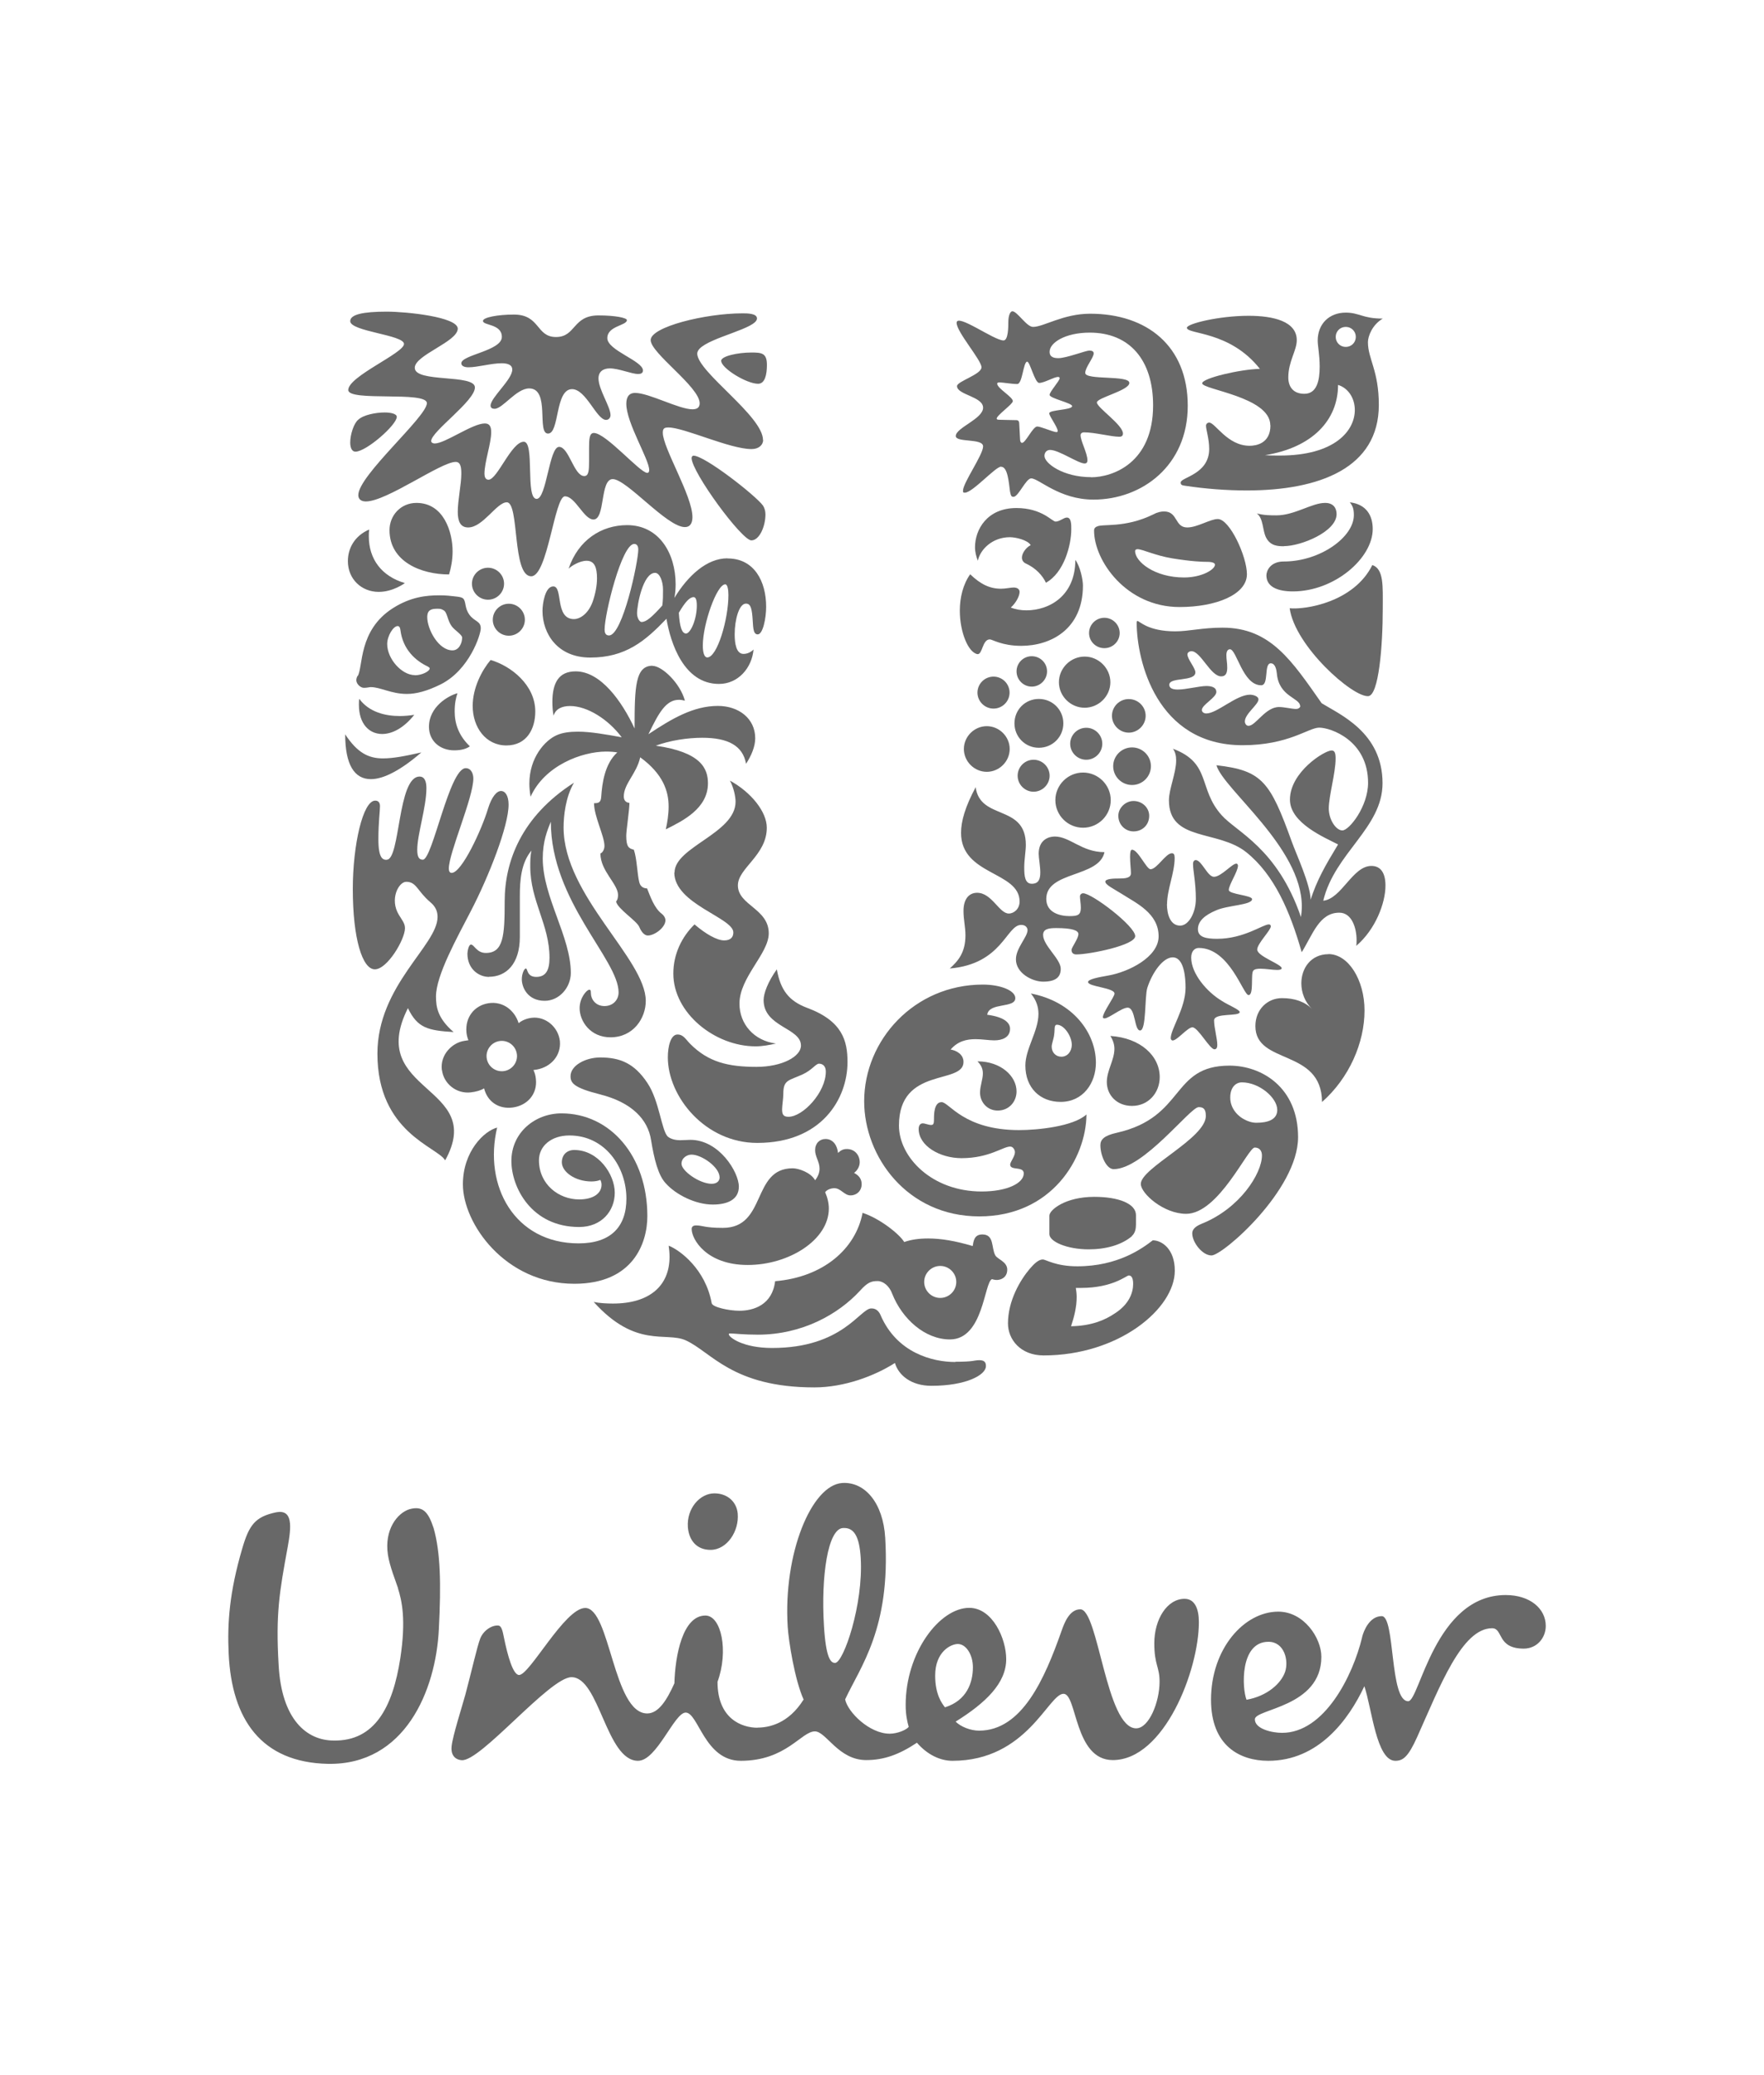 <svg xmlns="http://www.w3.org/2000/svg" width="85" height="100" viewBox="0 0 85 100" fill="none"><rect width="85" height="100" fill="white"></rect><path d="M19.182 76.541C19.075 76.212 18.774 75.471 18.692 74.924C18.509 73.712 19.146 72.912 19.73 72.729C20.386 72.547 20.64 72.876 20.893 73.635C21.224 74.794 21.259 76.318 21.147 78.5C21.005 81.477 19.506 85.071 15.794 85C12.589 84.929 11.167 82.859 11.019 79.7C10.948 78.212 11.055 76.724 11.674 74.618C12.005 73.488 12.294 73.088 13.315 72.876C14.118 72.729 14.041 73.565 13.864 74.547C13.463 76.724 13.28 77.776 13.427 80.247C13.569 82.859 14.773 83.876 16.083 83.876C18.049 83.912 18.922 82.282 19.288 79.918C19.577 78.029 19.359 77.124 19.176 76.541H19.182ZM61.122 79.118C61.889 79.118 62.107 80.023 61.924 80.565C61.741 81.106 61.086 81.729 60.065 81.912C59.847 81.365 59.735 79.118 61.122 79.118ZM46.88 80.347C46.88 79.735 46.55 79.224 46.154 79.224C45.824 79.224 45.062 79.588 45.062 80.747C45.062 81.659 45.387 82.088 45.534 82.276C46.591 81.947 46.88 81.076 46.88 80.347ZM35.548 72.941C35.495 72.359 35.041 71.965 34.421 71.965C33.73 71.965 33.081 72.688 33.146 73.594C33.193 74.194 33.541 74.688 34.238 74.688C35.035 74.688 35.619 73.782 35.548 72.947V72.941ZM41.474 75.071C41.409 74.053 41.161 73.6 40.618 73.635C39.892 73.677 39.556 75.953 39.703 78.347C39.797 79.906 40.028 80.147 40.246 80.135C40.647 80.112 41.609 77.323 41.474 75.076V75.071ZM65.637 78.894C65.188 80.759 63.819 83.506 61.777 83.506C61.305 83.506 60.467 83.323 60.467 82.853C60.467 82.341 63.671 82.276 63.671 79.841C63.671 78.935 62.833 77.665 61.594 77.665C59.953 77.665 58.354 79.447 58.354 81.912C58.354 84.124 59.735 84.853 61.116 84.853C63.524 84.853 64.976 82.894 65.743 81.259C66.109 82.347 66.321 84.853 67.236 84.853C67.602 84.853 67.856 84.671 68.293 83.694C69.385 81.259 70.441 78.465 71.899 78.465C72.442 78.465 72.117 79.447 73.427 79.447C74.047 79.447 74.484 78.941 74.484 78.353C74.484 77.518 73.722 76.865 72.554 76.865C69.131 76.865 68.405 81.982 67.856 81.982C66.947 81.982 67.236 77.882 66.581 77.882C65.997 77.882 65.713 78.576 65.631 78.9L65.637 78.894ZM36.498 83.253C37.041 83.253 37.986 83.076 38.723 81.9C38.298 80.965 37.997 79.076 37.956 78.388C37.738 74.871 39.101 71.559 40.588 71.465C41.68 71.4 42.554 72.429 42.654 74.1C42.92 78.482 41.456 80.318 40.724 81.894C40.848 82.506 41.893 83.547 42.873 83.547C43.238 83.547 43.675 83.365 43.787 83.218C43.717 82.965 43.64 82.641 43.64 82.165C43.64 79.624 45.281 77.482 46.703 77.482C47.83 77.482 48.485 78.971 48.485 79.953C48.485 81.112 47.5 82.059 46.048 82.965C46.302 83.218 46.774 83.4 47.175 83.4C49.253 83.4 50.339 80.894 51.147 78.606C51.295 78.171 51.548 77.553 52.056 77.553C52.93 77.553 53.295 83.288 54.747 83.288C55.367 83.288 55.875 82.018 55.875 81.041C55.875 80.312 55.621 80.241 55.621 79.188C55.621 78.029 56.241 77.047 57.079 77.047C57.586 77.047 57.769 77.553 57.769 78.171C57.769 80.494 56.093 84.818 53.62 84.818C51.761 84.818 51.903 81.624 51.248 81.624C50.516 81.624 49.495 84.853 45.894 84.853C45.31 84.853 44.69 84.565 44.183 83.982C43.309 84.565 42.577 84.818 41.739 84.818C40.394 84.818 39.809 83.435 39.266 83.435C38.611 83.435 37.885 84.853 35.696 84.853C33.949 84.853 33.654 82.529 33.04 82.529C32.491 82.529 31.653 84.853 30.744 84.853C29.209 84.853 28.885 80.823 27.539 80.823C26.483 80.823 23.148 84.918 22.239 84.823C21.873 84.788 21.72 84.512 21.761 84.153C21.814 83.653 22.245 82.306 22.422 81.671C22.717 80.565 22.988 79.359 23.136 78.971C23.284 78.582 23.691 78.306 24.015 78.335C24.181 78.353 24.228 78.653 24.281 78.906C24.464 79.806 24.724 80.718 25.013 80.718C25.526 80.718 27.214 77.488 28.2 77.488C29.404 77.488 29.546 82.571 31.186 82.571C31.735 82.571 32.137 81.918 32.497 81.118C32.532 79.771 32.898 77.853 33.99 77.853C34.757 77.853 35.117 79.559 34.574 81.047C34.574 82.823 35.737 83.259 36.504 83.259" fill="#686868"></path><path d="M61.873 26.323C61.601 26.323 61.218 26.323 61.005 25.9C60.828 25.553 60.887 24.994 60.562 24.741C60.893 24.835 61.241 24.835 61.507 24.835C62.38 24.835 63.212 24.235 63.85 24.235C64.269 24.235 64.405 24.506 64.405 24.776C64.405 25.623 62.687 26.318 61.873 26.318V26.323ZM62.298 28.5C64.304 28.5 66.146 26.9 66.146 25.494C66.146 24.835 65.833 24.3 65.042 24.206C65.178 24.377 65.237 24.512 65.237 24.823C65.237 25.882 63.614 27.059 61.855 27.059C61.218 27.059 61.023 27.5 61.023 27.729C61.023 28.271 61.548 28.5 62.298 28.5ZM62.144 29.312C62.398 31.141 65.178 33.606 65.933 33.547C66.435 33.506 66.63 31.159 66.63 29.312C66.63 28.253 66.689 27.424 66.128 27.229C65.237 29.023 62.9 29.388 62.144 29.312Z" fill="#686868"></path><path d="M18.635 41.429C19.29 41.429 19.154 37.423 20.217 37.423C20.47 37.423 20.547 37.676 20.547 37.982C20.547 38.888 20.105 40.218 20.105 40.947C20.105 41.312 20.199 41.429 20.376 41.429C20.842 41.429 21.651 37.018 22.442 37.018C22.695 37.018 22.808 37.271 22.808 37.518C22.808 38.441 21.627 41.1 21.627 41.853C21.627 41.971 21.663 42.065 21.763 42.065C22.247 42.065 23.215 39.982 23.522 38.947C23.693 38.406 23.929 38.118 24.142 38.118C24.336 38.118 24.507 38.329 24.507 38.776C24.507 39.818 23.54 42.265 22.69 43.9C22.034 45.171 21.008 47 21.008 48.023C21.008 48.547 21.102 49.082 21.857 49.735C20.618 49.659 20.116 49.541 19.656 48.582C17.59 52.682 23.463 52.282 21.45 55.918C21.084 55.265 18.186 54.588 18.186 50.776C18.186 47.482 21.084 45.559 21.084 44.188C21.084 43.918 20.99 43.688 20.736 43.477C20.099 42.935 20.075 42.494 19.573 42.494C19.207 42.494 18.759 43.341 19.225 44.094C19.378 44.347 19.514 44.5 19.514 44.729C19.514 45.271 18.664 46.712 18.062 46.712C17.46 46.712 17 45.229 17 42.841C17 40.724 17.484 38.582 18.08 38.582C18.251 38.582 18.31 38.7 18.31 38.853C18.31 39.106 18.233 39.606 18.233 40.453C18.233 41.359 18.446 41.435 18.623 41.435" fill="#686868"></path><path d="M23.562 47.071C24.377 47.071 25.049 46.471 25.049 45.147V43.182C25.049 42.429 25.108 41.582 25.61 40.988C25.551 41.241 25.551 41.512 25.551 41.759C25.551 43.418 26.478 44.553 26.478 46.153C26.478 46.747 26.307 47.077 25.84 47.077C25.374 47.077 25.433 46.671 25.339 46.671C25.262 46.671 25.144 46.923 25.144 47.188C25.144 47.594 25.433 48.229 26.248 48.229C26.944 48.229 27.505 47.594 27.505 46.882C27.505 45.147 26.153 43.224 26.153 41.371C26.153 40.559 26.366 40.023 26.543 39.6C26.543 43.435 29.807 46.229 29.807 47.824C29.807 48.188 29.535 48.482 29.128 48.482C28.685 48.482 28.473 48.135 28.473 47.865C28.473 47.729 28.455 47.694 28.396 47.694C28.278 47.694 27.93 48.077 27.93 48.582C27.93 49.218 28.449 49.988 29.417 49.988C30.521 49.988 31.117 49.065 31.117 48.235C31.117 46.212 27.157 43.153 27.157 39.877C27.157 39.318 27.251 38.412 27.658 37.718C25.108 39.353 24.318 41.529 24.318 43.441C24.318 45.1 24.259 45.923 23.409 45.923C22.966 45.923 22.848 45.518 22.695 45.518C22.577 45.518 22.523 45.865 22.523 45.959C22.523 46.671 23.043 47.077 23.568 47.077" fill="#686868"></path><path d="M52.843 25.382C53.091 25.218 54.177 25.477 55.587 24.782C55.758 24.688 55.935 24.647 56.089 24.647C56.768 24.647 56.59 25.418 57.21 25.418C57.694 25.418 58.314 25.012 58.68 25.012C59.258 25.012 60.084 26.823 60.084 27.671C60.084 28.653 58.597 29.253 56.838 29.253C54.271 29.253 52.719 27.018 52.719 25.571C52.719 25.453 52.778 25.418 52.837 25.377L52.843 25.382ZM57.057 27.829C57.907 27.829 58.544 27.447 58.544 27.212C58.544 27.135 58.426 27.076 58.178 27.076C57.93 27.076 57.423 27.059 56.478 26.906C55.664 26.771 55.044 26.465 54.814 26.465C54.737 26.465 54.696 26.5 54.696 26.559C54.696 27.059 55.623 27.829 57.057 27.829Z" fill="#686868"></path><path d="M23.969 54.335C23.332 54.488 22.305 55.488 22.305 57.071C22.305 58.959 24.335 61.865 27.676 61.865C30.497 61.865 31.193 59.918 31.193 58.606C31.193 55.7 29.399 53.653 27.056 53.653C25.781 53.653 24.642 54.577 24.642 55.947C24.642 57.218 25.61 59.129 27.906 59.129C28.986 59.129 29.623 58.359 29.623 57.477C29.623 56.594 28.832 55.418 27.67 55.418C27.321 55.418 27.073 55.647 27.073 56.012C27.073 56.471 27.711 56.935 28.502 56.935C28.697 56.935 28.85 56.894 28.927 56.859C28.962 56.918 28.986 57.012 28.986 57.088C28.986 57.529 28.561 57.8 27.906 57.8C26.92 57.8 25.97 57.071 25.97 55.912C25.97 55.218 26.572 54.718 27.439 54.718C29.157 54.718 30.184 56.241 30.184 57.759C30.184 59.123 29.428 59.918 27.882 59.918C24.79 59.918 23.284 57.141 23.957 54.329" fill="#686868"></path><path d="M46.032 65.624C46.959 65.624 46.912 65.547 47.201 65.547C47.49 65.547 47.508 65.718 47.508 65.835C47.508 66.259 46.557 66.782 44.881 66.782C43.896 66.782 43.294 66.265 43.123 65.682C42.155 66.3 40.691 66.859 39.239 66.859C35.279 66.859 34.269 65.141 33.036 64.588C32.086 64.165 30.64 64.994 28.609 62.741C28.881 62.8 29.247 62.818 29.536 62.818C31.312 62.818 32.263 61.953 32.263 60.565C32.263 60.388 32.245 60.2 32.221 60.029C32.764 60.241 33.998 61.165 34.293 62.8C34.328 62.994 35.125 63.165 35.627 63.165C36.323 63.165 37.215 62.877 37.35 61.741C39.67 61.547 41.234 60.182 41.564 58.447C42.397 58.718 43.341 59.471 43.571 59.853C43.902 59.735 44.285 59.682 44.728 59.682C45.348 59.682 46.044 59.8 46.87 60.047C46.912 59.794 46.947 59.488 47.337 59.488C47.915 59.488 47.761 60.123 47.956 60.488C48.051 60.682 48.535 60.794 48.535 61.182C48.535 61.571 48.222 61.682 48.033 61.682C47.956 61.682 47.862 61.665 47.803 61.641C47.419 61.776 47.396 64.547 45.773 64.547C44.574 64.547 43.471 63.565 42.987 62.335C42.851 61.971 42.562 61.735 42.29 61.735C41.983 61.735 41.806 61.794 41.44 62.2C40.396 63.335 38.655 64.318 36.512 64.318C35.857 64.318 35.332 64.259 35.196 64.259C35.119 64.259 35.119 64.276 35.119 64.3C35.119 64.435 35.775 64.959 37.209 64.959C40.608 64.959 41.44 63.053 41.983 63.053C42.06 63.053 42.29 63.053 42.426 63.365C43.217 65.212 44.952 65.635 46.032 65.635V65.624ZM44.533 61.776C44.533 62.2 44.881 62.547 45.306 62.547C45.731 62.547 46.079 62.2 46.079 61.776C46.079 61.353 45.731 61.006 45.306 61.006C44.881 61.006 44.533 61.353 44.533 61.776Z" fill="#686868"></path><path d="M59.84 52.159C59.569 52.159 59.28 52.371 59.28 52.894C59.28 53.471 59.722 53.835 59.976 53.953C60.112 54.029 60.324 54.106 60.537 54.106C61.097 54.106 61.546 53.953 61.546 53.488C61.546 52.894 60.672 52.159 59.846 52.159H59.84ZM57.757 53.353C57.35 53.353 55.107 56.341 53.661 56.341C53.313 56.341 53.023 55.688 53.023 55.188C53.023 54.918 53.195 54.724 53.814 54.588C57.137 53.835 56.399 51.353 59.244 51.353C60.808 51.353 62.549 52.412 62.549 54.8C62.549 57.341 58.92 60.5 58.377 60.5C57.934 60.5 57.45 59.865 57.45 59.441C57.45 59.306 57.509 59.135 57.893 58.977C59.746 58.241 60.808 56.547 60.808 55.682C60.808 55.488 60.714 55.3 60.46 55.3C60.13 55.3 58.725 58.494 57.155 58.494C56.069 58.494 54.971 57.512 54.971 57.053C54.971 56.282 58.105 54.859 58.105 53.776C58.105 53.371 57.91 53.353 57.757 53.353Z" fill="#686868"></path><path d="M19.507 28.1C19.507 28.1 18.946 28.523 18.25 28.523C17.418 28.523 16.763 27.906 16.763 27.041C16.763 26.441 17.07 25.829 17.79 25.518C17.772 25.635 17.772 25.729 17.772 25.847C17.772 26.947 18.392 27.771 19.513 28.1H19.507ZM23.644 31.8C23.22 32.3 22.777 33.147 22.777 34.018C22.777 35.059 23.414 35.923 24.4 35.923C25.386 35.923 25.793 35.118 25.793 34.288C25.793 33 24.612 32.088 23.644 31.806V31.8ZM17.229 32.571C17.194 32.629 17.17 32.706 17.17 32.782C17.17 32.953 17.365 33.147 17.536 33.147C17.689 33.147 17.79 33.112 17.866 33.112C18.333 33.112 18.852 33.441 19.607 33.441C20.05 33.441 20.575 33.306 21.23 32.982C22.623 32.288 23.166 30.576 23.166 30.282C23.166 29.918 22.871 29.965 22.623 29.629C22.375 29.294 22.47 28.994 22.317 28.841C22.228 28.753 21.951 28.747 21.602 28.706C21.484 28.694 21.331 28.688 21.177 28.688C20.54 28.688 19.785 28.765 18.935 29.306C17.258 30.371 17.506 32.135 17.235 32.582L17.229 32.571ZM21.768 30.182C21.903 30.365 22.269 30.588 22.269 30.724C22.269 30.994 22.116 31.341 21.803 31.341C21.124 31.341 20.587 30.318 20.587 29.741C20.587 29.377 20.8 29.335 21.089 29.335C21.225 29.335 21.284 29.353 21.378 29.412C21.555 29.506 21.555 29.894 21.768 30.182ZM19.991 32.535C19.354 32.535 18.657 31.747 18.657 31.035C18.657 30.653 18.946 30.171 19.159 30.171C19.236 30.171 19.277 30.229 19.295 30.365C19.413 31.306 20.032 31.847 20.611 32.118C20.67 32.153 20.705 32.176 20.705 32.212C20.705 32.347 20.339 32.541 19.991 32.541V32.535ZM21.638 27.682C21.732 27.377 21.809 26.988 21.809 26.565C21.809 25.641 21.384 24.235 20.068 24.235C19.312 24.235 18.769 24.835 18.769 25.547C18.769 27.071 20.298 27.682 21.632 27.682H21.638ZM16.633 35.388C16.633 36.853 17.076 37.547 17.872 37.547C18.492 37.547 19.324 37.106 20.304 36.259C19.548 36.429 18.97 36.547 18.451 36.547C17.754 36.547 17.217 36.276 16.633 35.388ZM17.311 33.676C17.294 33.771 17.294 33.871 17.294 33.965C17.294 34.871 17.778 35.371 18.415 35.371C18.899 35.371 19.46 35.082 19.962 34.447C19.749 34.482 19.495 34.506 19.265 34.506C18.551 34.506 17.778 34.312 17.311 33.676ZM22.045 33.406C21.602 33.523 20.67 34.059 20.67 35.023C20.67 35.718 21.213 36.159 21.886 36.159C22.234 36.159 22.482 36.082 22.641 35.965C22.098 35.447 21.909 34.865 21.909 34.288C21.909 33.882 21.968 33.635 22.045 33.4V33.406ZM22.741 28.129C22.741 28.553 23.09 28.9 23.515 28.9C23.94 28.9 24.288 28.553 24.288 28.129C24.288 27.706 23.94 27.359 23.515 27.359C23.09 27.359 22.741 27.706 22.741 28.129ZM23.745 29.865C23.745 30.288 24.093 30.635 24.518 30.635C24.943 30.635 25.291 30.288 25.291 29.865C25.291 29.441 24.943 29.094 24.518 29.094C24.093 29.094 23.745 29.441 23.745 29.865Z" fill="#686868"></path><path d="M53.888 39.312C53.888 38.929 54.236 38.6 54.62 38.6C55.045 38.6 55.375 38.929 55.375 39.312C55.375 39.753 55.045 40.065 54.62 40.065C54.236 40.065 53.888 39.759 53.888 39.312ZM47.1 33.377C47.1 33.8 47.449 34.147 47.874 34.147C48.299 34.147 48.647 33.8 48.647 33.377C48.647 32.953 48.299 32.606 47.874 32.606C47.449 32.606 47.1 32.953 47.1 33.377ZM46.445 36.094C46.445 36.694 46.947 37.194 47.549 37.194C48.151 37.194 48.653 36.694 48.653 36.094C48.653 35.494 48.151 34.994 47.549 34.994C46.947 34.994 46.445 35.494 46.445 36.094ZM48.883 34.859C48.883 35.512 49.402 36.035 50.057 36.035C50.712 36.035 51.238 35.518 51.238 34.859C51.238 34.2 50.712 33.682 50.057 33.682C49.402 33.682 48.883 34.2 48.883 34.859ZM48.983 32.353C48.983 32.759 49.314 33.088 49.715 33.088C50.116 33.088 50.453 32.759 50.453 32.353C50.453 31.947 50.122 31.623 49.715 31.623C49.308 31.623 48.983 31.953 48.983 32.353ZM52.477 30.506C52.477 30.912 52.808 31.235 53.215 31.235C53.622 31.235 53.953 30.906 53.953 30.506C53.953 30.106 53.622 29.771 53.215 29.771C52.808 29.771 52.477 30.1 52.477 30.506ZM51.025 32.877C51.025 33.547 51.586 34.106 52.265 34.106C52.944 34.106 53.504 33.547 53.504 32.877C53.504 32.206 52.944 31.641 52.265 31.641C51.586 31.641 51.025 32.2 51.025 32.877ZM49.036 37.382C49.036 37.806 49.385 38.153 49.804 38.153C50.223 38.153 50.577 37.806 50.577 37.382C50.577 36.959 50.228 36.612 49.804 36.612C49.379 36.612 49.036 36.959 49.036 37.382ZM51.568 35.841C51.568 36.265 51.916 36.612 52.342 36.612C52.766 36.612 53.115 36.265 53.115 35.841C53.115 35.418 52.766 35.071 52.342 35.071C51.916 35.071 51.568 35.418 51.568 35.841ZM50.854 38.559C50.854 39.288 51.45 39.888 52.188 39.888C52.926 39.888 53.522 39.288 53.522 38.559C53.522 37.829 52.92 37.229 52.188 37.229C51.456 37.229 50.854 37.829 50.854 38.559ZM53.64 36.923C53.64 37.423 54.047 37.829 54.549 37.829C55.05 37.829 55.458 37.423 55.458 36.923C55.458 36.423 55.05 36.018 54.549 36.018C54.047 36.018 53.64 36.423 53.64 36.923ZM53.581 34.494C53.581 34.935 53.947 35.306 54.389 35.306C54.832 35.306 55.204 34.941 55.204 34.494C55.204 34.047 54.838 33.688 54.389 33.688C53.941 33.688 53.581 34.053 53.581 34.494Z" fill="#686868"></path><path d="M55.547 59.771C55.045 60.159 53.87 61.023 51.911 61.023C50.866 61.023 50.4 60.694 50.246 60.694C50.052 60.694 49.839 60.888 49.627 61.135C49.166 61.676 48.57 62.676 48.57 63.776C48.57 64.547 49.172 65.318 50.288 65.318C53.906 65.318 56.609 63.065 56.609 61.235C56.609 60.194 55.989 59.771 55.547 59.771ZM54.543 59.559C54.697 59.423 54.738 59.212 54.738 59V58.559C54.738 58 53.894 57.676 52.731 57.676C51.321 57.676 50.565 58.312 50.565 58.582V59.471C50.565 59.835 51.415 60.206 52.46 60.206C53.292 60.206 54.047 59.994 54.543 59.571V59.559ZM54.39 61.465C54.484 61.465 54.602 61.523 54.602 61.871C54.602 62.294 54.407 62.853 53.717 63.294C53.233 63.623 52.578 63.894 51.61 63.912C51.763 63.453 51.881 62.971 51.881 62.506C51.881 62.353 51.864 62.235 51.84 62.065H52.094C53.623 62.065 54.278 61.465 54.39 61.465Z" fill="#686868"></path><path d="M47.011 37.923C47.223 39.559 49.431 38.729 49.431 40.718C49.431 41.006 49.354 41.429 49.354 41.8C49.354 42.224 49.389 42.588 49.72 42.588C50.05 42.588 50.127 42.359 50.127 42.047C50.127 41.735 50.05 41.353 50.05 41.141C50.05 40.465 50.535 40.312 50.824 40.312C51.561 40.312 52.122 41.065 53.22 41.065C52.966 42.3 50.416 41.971 50.416 43.318C50.416 43.994 51.095 44.147 51.538 44.147C51.945 44.147 52.081 44.088 52.081 43.741C52.081 43.547 52.039 43.335 52.039 43.2C52.039 43.123 52.099 43.047 52.193 43.047C52.618 43.047 54.701 44.629 54.701 45.112C54.701 45.553 52.5 45.994 51.862 45.994C51.668 45.994 51.632 45.859 51.632 45.782C51.632 45.647 51.963 45.241 51.963 45.012C51.963 44.841 51.674 44.724 50.9 44.724C50.535 44.724 50.263 44.765 50.263 45.053C50.263 45.571 51.113 46.206 51.113 46.688C51.113 47.077 50.883 47.306 50.263 47.306C49.744 47.306 48.953 46.9 48.953 46.229C48.953 45.688 49.513 45.153 49.513 44.824C49.513 44.729 49.443 44.571 49.206 44.571C48.492 44.571 48.298 46.459 45.766 46.671C46.173 46.306 46.521 45.9 46.521 45.071C46.521 44.665 46.427 44.335 46.427 43.894C46.427 43.318 46.698 43.023 47.082 43.023C47.796 43.023 48.144 44.023 48.61 44.023C48.864 44.023 49.13 43.794 49.13 43.447C49.13 41.982 46.309 42.194 46.309 40.135C46.309 39.577 46.503 38.882 47.023 37.918L47.011 37.923ZM56.23 43.565C56.23 44.047 56.383 44.606 56.867 44.606C57.275 44.606 57.623 43.988 57.623 43.318C57.623 42.547 57.487 41.947 57.487 41.641C57.487 41.506 57.546 41.447 57.623 41.447C57.912 41.465 58.184 42.253 58.496 42.253C58.845 42.253 59.364 41.618 59.576 41.618C59.635 41.618 59.653 41.694 59.653 41.712C59.653 42 59.211 42.635 59.211 42.888C59.211 43.1 60.332 43.141 60.332 43.329C60.332 43.618 59.157 43.618 58.597 43.871C58.054 44.1 57.723 44.388 57.723 44.776C57.723 45.165 58.113 45.241 58.65 45.241C59.942 45.241 60.851 44.547 61.141 44.547C61.2 44.547 61.235 44.582 61.235 44.641C61.235 44.835 60.58 45.471 60.58 45.759C60.58 46.088 61.778 46.471 61.76 46.665C61.742 46.724 61.666 46.741 61.53 46.741C61.318 46.741 60.987 46.682 60.739 46.682C60.586 46.682 60.45 46.7 60.391 46.776C60.255 46.929 60.432 47.953 60.161 47.953C59.907 47.953 59.252 45.682 57.764 45.682C57.552 45.682 57.399 45.853 57.399 46.147C57.399 46.918 58.154 47.8 58.868 48.229C59.193 48.441 59.736 48.653 59.736 48.771C59.736 49 58.502 48.788 58.502 49.176C58.502 49.523 58.656 50.047 58.656 50.353C58.656 50.447 58.638 50.565 58.52 50.565C58.29 50.565 57.729 49.506 57.458 49.506C57.227 49.506 56.72 50.141 56.507 50.141C56.448 50.141 56.413 50.082 56.413 50.029C56.413 49.588 57.127 48.582 57.127 47.6C57.127 47.135 57.068 46.135 56.507 46.135C56.041 46.135 55.522 46.865 55.286 47.6C55.15 48.023 55.244 49.659 54.937 49.659C54.648 49.659 54.725 48.559 54.335 48.559C54.052 48.559 53.432 49.077 53.22 49.077C53.179 49.077 53.143 49.059 53.143 49.018C53.143 48.788 53.704 48.035 53.704 47.882C53.704 47.594 52.429 47.553 52.429 47.324C52.429 47.188 52.931 47.094 53.397 47.012C54.383 46.841 55.829 46.123 55.829 45.123C55.829 44.006 54.749 43.523 54.034 43.065C53.669 42.835 53.261 42.641 53.261 42.488C53.261 42.335 53.727 42.335 53.916 42.335C54.206 42.335 54.495 42.318 54.495 42.082C54.495 41.906 54.453 41.565 54.453 41.294C54.453 41.1 54.471 40.947 54.548 40.947C54.837 40.947 55.244 41.888 55.439 41.888C55.746 41.888 56.171 41.118 56.466 41.118C56.56 41.118 56.602 41.176 56.602 41.347C56.602 42.059 56.236 42.871 56.236 43.565" fill="#686868"></path><path d="M47.566 48.9C48.458 49.018 48.67 49.324 48.67 49.577C48.67 50 48.28 50.135 47.914 50.135C47.643 50.135 47.336 50.077 47.006 50.077C46.581 50.077 46.156 50.171 45.807 50.577C46.055 50.618 46.427 50.788 46.427 51.176C46.427 52.294 43.317 51.371 43.317 54.241C43.317 55.765 44.904 57.418 47.301 57.418C48.54 57.418 49.331 57.012 49.331 56.547C49.331 56.182 48.676 56.429 48.676 56.123C48.676 55.988 48.906 55.735 48.906 55.523C48.906 55.429 48.829 55.253 48.676 55.253C48.328 55.253 47.667 55.812 46.333 55.812C45.288 55.812 44.267 55.218 44.267 54.406C44.267 54.235 44.344 54.135 44.462 54.135C44.58 54.135 44.733 54.212 44.869 54.212C44.987 54.212 45.005 54.135 45.005 53.923C45.005 53.712 45.005 53.112 45.371 53.112C45.737 53.112 46.433 54.459 49.107 54.459C49.992 54.459 51.715 54.288 52.353 53.706C52.335 55.824 50.671 58.618 47.189 58.618C43.706 58.618 41.641 55.729 41.641 53.071C41.641 50.123 44.055 47.447 47.36 47.447C48.21 47.447 48.924 47.735 48.924 48.1C48.924 48.6 47.667 48.294 47.572 48.888L47.566 48.9ZM53.504 49.923C53.639 50.135 53.699 50.347 53.699 50.541C53.699 51.082 53.333 51.582 53.333 52.141C53.333 52.776 53.817 53.294 54.548 53.294C55.339 53.294 55.882 52.659 55.882 51.906C55.882 50.882 54.956 50.018 53.51 49.923H53.504ZM47.106 51.153C47.301 51.347 47.36 51.535 47.36 51.729C47.36 52.018 47.224 52.329 47.224 52.653C47.224 53.112 47.572 53.518 48.074 53.518C48.617 53.518 48.983 53.094 48.983 52.594C48.983 51.859 48.227 51.147 47.106 51.147V51.153ZM49.673 47.877C51.704 48.265 52.807 49.782 52.807 51.212C52.807 52.194 52.188 53.1 51.108 53.1C50.122 53.1 49.408 52.429 49.408 51.347C49.408 50.541 50.039 49.688 50.039 48.859C50.039 48.535 49.945 48.206 49.673 47.877ZM50.677 50.441C50.677 50.712 50.871 50.923 51.143 50.923C51.45 50.923 51.645 50.653 51.645 50.347C51.645 49.941 51.279 49.382 50.931 49.382C50.777 49.382 50.836 49.612 50.795 49.865C50.777 50.059 50.677 50.288 50.677 50.441Z" fill="#686868"></path><path d="M29.345 30.623C30.001 30.623 30.756 27.076 30.756 26.482C30.756 26.329 30.697 26.212 30.561 26.212C29.959 26.212 29.133 29.582 29.133 30.335C29.133 30.471 29.168 30.623 29.345 30.623ZM34.079 31.682C34.563 31.682 35.1 29.835 35.1 28.677C35.1 28.424 35.059 28.159 34.947 28.159C34.539 28.159 33.866 30.065 33.866 31.106C33.866 31.512 33.961 31.682 34.079 31.682ZM30.927 29.971C31.14 29.971 31.411 29.741 31.913 29.182C31.948 28.929 31.948 28.7 31.948 28.412C31.948 28.029 31.795 27.606 31.565 27.606C30.986 27.606 30.697 29.147 30.697 29.553C30.697 29.782 30.815 29.977 30.927 29.977V29.971ZM33.577 29.182C33.577 28.853 33.501 28.776 33.424 28.776C33.229 28.776 33.017 29.006 32.71 29.529C32.751 30.224 32.863 30.529 33.058 30.529C33.27 30.529 33.577 29.853 33.577 29.182ZM35.065 26.912C36.339 26.912 36.918 28.012 36.918 29.241C36.918 29.782 36.764 30.571 36.511 30.571C36.257 30.571 36.298 30.129 36.257 29.724C36.215 29.206 36.121 29.088 35.944 29.088C35.613 29.088 35.401 29.859 35.401 30.571C35.401 31.012 35.478 31.512 35.826 31.512C36.021 31.512 36.192 31.418 36.31 31.3C36.233 32.182 35.572 32.959 34.645 32.959C32.946 32.959 32.308 30.977 32.114 29.818C31.087 30.894 30.142 31.688 28.442 31.688C26.861 31.688 26.141 30.535 26.141 29.435C26.141 29.106 26.259 28.259 26.66 28.259C27.144 28.259 26.719 29.835 27.663 29.835C27.893 29.835 28.319 29.641 28.555 29.006C28.69 28.618 28.767 28.218 28.767 27.871C28.767 27.353 28.649 27.023 28.265 27.023C27.935 27.023 27.528 27.271 27.398 27.406C27.864 26.018 28.985 25.306 30.219 25.306C31.748 25.306 32.556 26.653 32.556 28.159C32.556 28.371 32.538 28.6 32.497 28.812C33.152 27.735 34.061 26.906 35.047 26.906" fill="#686868"></path><path d="M31.445 32.082C30.613 32.082 30.578 33.088 30.578 35.106C29.958 33.776 28.937 32.353 27.739 32.353C26.93 32.353 26.617 32.894 26.617 33.835C26.617 34.029 26.635 34.318 26.676 34.488C26.771 34.159 27.084 34.023 27.467 34.023C28.299 34.023 29.303 34.659 29.958 35.529C29.203 35.394 28.471 35.259 27.851 35.259C27.461 35.259 27.113 35.3 26.824 35.429C26.263 35.676 25.508 36.506 25.508 37.759C25.508 37.953 25.526 38.165 25.567 38.394C26.246 36.888 28.04 36.218 29.203 36.218C29.433 36.218 29.61 36.235 29.745 36.259C29.143 36.8 29.014 37.741 28.972 38.377C28.955 38.682 28.837 38.706 28.624 38.706C28.624 39.341 29.126 40.288 29.126 40.765C29.126 40.941 29.031 41.094 28.931 41.129C28.931 41.977 29.781 42.594 29.781 43.135C29.781 43.271 29.745 43.388 29.686 43.441C29.745 43.788 30.678 44.371 30.802 44.665C30.95 45.018 31.121 45.082 31.215 45.082C31.546 45.082 32.065 44.694 32.065 44.347C32.065 44.229 31.971 44.094 31.894 44.041C31.528 43.771 31.333 43.194 31.18 42.812C31.044 42.812 30.867 42.753 30.808 42.529C30.702 42.129 30.696 41.388 30.542 40.947C30.288 40.888 30.176 40.794 30.176 40.271C30.176 40.018 30.33 39.035 30.33 38.688C30.212 38.688 30.058 38.612 30.058 38.382C30.058 37.765 30.678 37.282 30.849 36.494C31.953 37.3 32.218 38.129 32.218 38.865C32.218 39.247 32.159 39.618 32.083 39.965C32.897 39.559 34.113 38.965 34.113 37.747C34.113 37.035 33.782 36.247 31.599 35.935C32.278 35.682 33.127 35.553 33.842 35.553C35.081 35.553 35.795 35.935 35.949 36.806C36.202 36.423 36.391 35.977 36.391 35.577C36.391 34.629 35.6 34.018 34.591 34.018C33.411 34.018 32.366 34.635 31.245 35.382C31.746 34.341 32.094 33.724 32.714 33.724C32.809 33.724 32.909 33.741 33.003 33.765C32.773 32.918 31.9 32.088 31.439 32.088" fill="#686868"></path><path d="M64.01 45.977C64.978 45.977 65.751 47.229 65.751 48.694C65.751 50.253 65.013 51.947 63.703 53.106C63.685 50.506 60.492 51.335 60.492 49.447C60.492 48.641 61.077 48.1 61.773 48.1C62.393 48.1 62.877 48.276 63.225 48.623C62.877 48.294 62.706 47.829 62.706 47.388C62.706 46.653 63.172 45.982 64.016 45.982" fill="#686868"></path><path d="M46.752 27.677C47.253 28.159 47.696 28.371 48.239 28.371C48.452 28.371 48.705 28.312 48.841 28.312C49.012 28.312 49.13 28.388 49.13 28.523C49.13 28.735 48.935 29.082 48.705 29.276C48.935 29.371 49.189 29.412 49.461 29.412C50.559 29.412 51.816 28.718 51.816 26.982C52.046 27.288 52.182 27.924 52.182 28.218C52.182 30.318 50.635 31.123 49.207 31.123C48.28 31.123 47.814 30.812 47.696 30.812C47.33 30.812 47.348 31.547 47.1 31.523C46.657 31.447 46.25 30.465 46.25 29.424C46.25 28.806 46.404 28.153 46.752 27.671V27.677ZM49.667 26.271C49.514 26.018 48.935 25.888 48.664 25.888C47.814 25.888 47.23 26.482 47.118 27.023C47.041 26.829 46.982 26.6 46.982 26.371C46.982 25.523 47.56 24.482 48.977 24.482C50.21 24.482 50.694 25.135 50.865 25.135C51.06 25.135 51.255 24.941 51.408 24.941C51.621 24.941 51.621 25.271 51.621 25.5C51.621 26.271 51.273 27.6 50.399 28.082C50.246 27.753 49.933 27.388 49.437 27.159C49.301 27.1 49.242 26.988 49.242 26.871C49.242 26.659 49.437 26.388 49.661 26.271" fill="#686868"></path><path d="M33.325 22.071C33.325 22.747 35.739 26.041 36.205 26.041C36.594 26.041 36.884 25.365 36.884 24.788C36.884 24.635 36.842 24.482 36.766 24.365C36.417 23.882 33.962 21.959 33.419 21.959C33.36 21.959 33.325 22.018 33.325 22.076V22.071ZM19.119 20.088C19.119 20.477 17.649 21.765 17.13 21.765C16.935 21.765 16.876 21.535 16.876 21.323C16.876 20.941 17.047 20.4 17.265 20.224C17.513 19.994 18.097 19.877 18.54 19.877C18.812 19.877 19.119 19.935 19.119 20.088ZM36.766 21.206C36.766 20.047 33.632 17.947 33.596 17.047C33.596 16.965 33.638 16.882 33.708 16.806C34.245 16.241 36.476 15.829 36.476 15.347C36.476 15.1 36.01 15.1 35.78 15.1C33.98 15.1 31.353 15.753 31.353 16.388C31.353 17.023 33.714 18.641 33.714 19.435C33.714 19.647 33.578 19.724 33.366 19.724C32.711 19.724 31.277 18.935 30.604 18.935C30.297 18.935 30.179 19.147 30.179 19.459C30.179 20.382 31.283 22.135 31.283 22.653C31.283 22.712 31.265 22.788 31.188 22.788C30.84 22.788 29.199 20.865 28.615 20.865C28.402 20.865 28.385 21.153 28.385 21.576V22.229C28.385 22.671 28.367 22.941 28.154 22.941C27.653 22.941 27.417 21.535 26.939 21.535C26.461 21.535 26.337 24.041 25.859 24.041C25.298 24.041 25.782 21.288 25.239 21.288C24.643 21.288 23.964 23.118 23.539 23.118C23.386 23.118 23.344 22.965 23.344 22.829C23.344 22.271 23.669 21.365 23.669 20.829C23.669 20.559 23.592 20.406 23.362 20.406C22.76 20.406 21.45 21.371 20.948 21.371C20.871 21.371 20.777 21.335 20.777 21.253C20.777 20.794 22.884 19.329 22.884 18.671C22.884 18.012 19.986 18.459 19.986 17.724C19.986 17.106 22.058 16.471 22.058 15.835C22.04 15.271 19.585 15.018 18.634 15.018C17.495 15.018 16.876 15.153 16.876 15.476C16.876 15.976 19.467 16.135 19.467 16.576C19.467 17.018 16.781 18.135 16.781 18.794C16.781 19.371 20.57 18.829 20.57 19.429C20.57 20.082 17.265 22.912 17.265 23.859C17.265 24.071 17.419 24.165 17.631 24.165C18.634 24.165 21.243 22.259 21.957 22.259C22.211 22.259 22.229 22.565 22.229 22.835C22.229 23.335 22.058 24.106 22.058 24.665C22.058 25.106 22.176 25.418 22.559 25.418C23.273 25.418 23.934 24.206 24.419 24.206C25.038 24.206 24.666 27.771 25.599 27.771C26.39 27.771 26.72 23.918 27.222 23.918C27.724 23.918 28.131 25.035 28.597 25.035C29.176 25.035 28.904 23.088 29.524 23.088C30.197 23.088 32.133 25.4 33 25.4C33.272 25.4 33.366 25.188 33.366 24.918C33.366 23.894 31.938 21.588 31.938 20.853C31.938 20.659 31.997 20.6 32.209 20.6C32.965 20.6 35.166 21.641 36.211 21.641C36.559 21.641 36.772 21.447 36.772 21.2L36.766 21.206ZM34.753 17.394C34.753 17.741 35.969 18.494 36.529 18.494C36.86 18.494 36.955 18.053 36.955 17.588C36.955 17.012 36.707 16.988 36.199 16.988C35.562 16.988 34.747 17.159 34.747 17.394H34.753ZM30.208 15.429C30.208 15.312 29.63 15.2 28.839 15.2C27.582 15.2 27.759 16.241 26.791 16.241C25.823 16.241 26.036 15.159 24.761 15.159C23.988 15.159 23.273 15.294 23.273 15.465C23.273 15.694 24.182 15.6 24.182 16.235C24.182 16.906 22.229 17.1 22.229 17.506C22.229 17.641 22.382 17.7 22.577 17.7C23.002 17.7 23.681 17.506 24.165 17.506C24.436 17.506 24.684 17.565 24.684 17.812C24.684 18.294 23.639 19.159 23.639 19.547C23.639 19.665 23.734 19.7 23.834 19.7C24.224 19.7 24.879 18.718 25.499 18.718C26.526 18.718 25.847 20.894 26.407 20.894C26.968 20.894 26.738 18.753 27.564 18.753C28.243 18.753 28.745 20.235 29.205 20.235C29.323 20.235 29.418 20.141 29.418 20.006C29.418 19.6 28.839 18.771 28.839 18.235C28.839 17.906 29.069 17.753 29.382 17.753C29.825 17.753 30.427 18.023 30.751 18.023C30.869 18.023 30.982 17.988 30.982 17.853C30.982 17.388 29.264 16.888 29.264 16.294C29.264 15.7 30.208 15.694 30.208 15.424" fill="#686868"></path><path d="M64.475 18.547C64.475 20.259 63.224 21.571 60.957 21.935C61.211 21.953 61.441 21.953 61.671 21.953C64.315 21.953 65.283 20.759 65.283 19.759C65.283 19.2 64.976 18.7 64.469 18.547H64.475ZM61.211 20.494C61.211 19.123 57.929 18.776 57.929 18.471C57.929 18.224 59.765 17.794 60.709 17.776C59.257 15.929 57.192 16.123 57.192 15.794C57.192 15.6 58.738 15.218 60.166 15.218C61.364 15.218 62.486 15.488 62.486 16.394C62.486 16.894 62.078 17.418 62.078 18.188C62.078 18.612 62.291 18.977 62.852 18.977C63.454 18.977 63.59 18.341 63.59 17.665C63.59 17.106 63.495 16.682 63.495 16.412C63.495 15.606 64.05 15.065 64.847 15.065C65.502 15.065 65.661 15.353 66.629 15.353C66.104 15.665 65.915 16.224 65.915 16.488C65.915 17.3 66.44 17.859 66.44 19.512C66.44 22.553 63.578 23.635 60.078 23.635C59.116 23.635 58.089 23.559 57.085 23.406C56.932 23.388 56.891 23.347 56.891 23.253C56.891 23 58.266 22.865 58.266 21.635C58.266 21.153 58.112 20.694 58.112 20.518C58.112 20.424 58.189 20.365 58.266 20.365C58.555 20.365 59.139 21.482 60.214 21.482C60.503 21.482 61.217 21.388 61.217 20.5L61.211 20.494ZM64.363 16.235C64.363 16.506 64.575 16.718 64.847 16.718C65.118 16.718 65.331 16.506 65.331 16.235C65.331 15.965 65.118 15.753 64.847 15.753C64.575 15.753 64.363 15.965 64.363 16.235Z" fill="#686868"></path><path d="M62.647 34.029C62.647 33.623 61.62 33.588 61.525 32.447C61.508 32.276 61.449 31.965 61.236 31.965C60.888 31.965 61.16 33.023 60.77 33.023C59.879 33.023 59.59 31.288 59.265 31.288C59.188 31.288 59.094 31.347 59.094 31.576C59.094 31.788 59.135 31.924 59.135 32.171C59.135 32.418 59.076 32.594 58.846 32.594C58.327 32.594 57.86 31.382 57.412 31.382C57.317 31.382 57.217 31.441 57.217 31.535C57.217 31.765 57.6 32.188 57.6 32.4C57.6 32.865 56.343 32.612 56.343 33C56.343 33.171 56.514 33.229 56.751 33.229C57.158 33.229 57.795 33.059 58.126 33.059C58.321 33.059 58.61 33.094 58.61 33.347C58.61 33.618 57.913 33.965 57.913 34.212C57.913 34.329 58.031 34.382 58.126 34.382C58.645 34.382 59.572 33.477 60.233 33.477C60.351 33.477 60.64 33.535 60.64 33.706C60.64 33.953 59.985 34.4 59.985 34.765C59.985 34.859 60.044 34.977 60.162 34.977C60.51 34.977 60.971 34.071 61.632 34.071C61.885 34.071 62.251 34.165 62.446 34.165C62.6 34.165 62.659 34.071 62.659 34.012L62.647 34.029ZM63.148 43.371C63.461 42.406 63.845 41.735 64.476 40.694C63.845 40.365 62.157 39.671 62.157 38.535C62.157 37.206 63.821 36.165 64.164 36.165C64.317 36.165 64.358 36.3 64.358 36.553C64.358 37.247 64.028 38.365 64.028 38.959C64.028 39.5 64.376 40.018 64.683 40.018C65.013 40.018 65.922 38.865 65.922 37.724C65.922 35.682 64.122 35.065 63.568 35.065C63.048 35.065 62.098 35.912 59.873 35.912C55.718 35.912 54.773 31.812 54.773 30.018C54.773 29.941 54.791 29.924 54.809 29.924C54.903 29.924 55.31 30.424 56.627 30.424C57.305 30.424 57.925 30.247 58.911 30.247C61.224 30.247 62.251 31.847 63.685 33.888C64.553 34.429 66.619 35.294 66.619 37.741C66.619 39.9 64.317 41.094 63.762 43.406C64.648 43.312 65.173 41.729 66.082 41.729C66.548 41.729 66.76 42.094 66.76 42.676C66.76 43.523 66.276 44.794 65.35 45.582C65.368 45.506 65.368 45.406 65.368 45.294C65.368 44.753 65.155 43.982 64.535 43.982C63.573 43.982 63.261 45.023 62.724 45.888C62.163 43.923 61.407 42.153 60.056 41.071C58.687 39.971 56.326 40.571 56.326 38.565C56.326 38.023 56.674 37.253 56.674 36.641C56.674 36.429 56.633 36.235 56.52 36.082C58.38 36.776 57.719 38.006 58.864 39.282C59.578 40.094 61.549 40.865 62.688 44.194C62.706 44.1 62.729 43.847 62.729 43.676C62.729 40.824 58.94 38.029 58.616 36.877C60.817 37.129 61.201 37.665 62.245 40.559C62.458 41.159 63.154 42.641 63.154 43.371" fill="#686868"></path><path d="M52.571 22.994C51.219 22.994 50.328 22.323 50.328 21.971C50.328 21.794 50.446 21.682 50.599 21.682C51.024 21.682 51.951 22.335 52.264 22.335C52.34 22.335 52.399 22.3 52.399 22.182C52.399 21.835 52.069 21.259 52.069 20.971C52.069 20.894 52.128 20.835 52.24 20.835C52.759 20.835 53.538 21.047 53.94 21.047C54.076 21.047 54.111 20.971 54.111 20.894C54.111 20.471 52.854 19.641 52.854 19.394C52.854 19.165 54.418 18.818 54.418 18.453C54.418 18.065 52.293 18.335 52.293 17.971C52.293 17.7 52.7 17.241 52.7 17.029C52.7 16.935 52.624 16.894 52.488 16.894C52.317 16.894 51.384 17.259 51.001 17.259C50.806 17.259 50.576 17.224 50.576 16.953C50.576 16.512 51.331 16.029 52.511 16.029C54.424 16.029 55.563 17.341 55.563 19.535C55.563 22.312 53.615 23 52.571 23V22.994ZM48.805 19.335C48.805 19.123 48.05 18.718 48.05 18.488C48.05 18.453 48.085 18.429 48.144 18.429C48.356 18.429 48.728 18.506 49.017 18.506C49.271 18.506 49.307 17.429 49.496 17.429C49.631 17.429 49.861 18.453 50.074 18.453C50.322 18.453 50.788 18.165 50.983 18.165C51.024 18.165 51.06 18.182 51.06 18.224C51.06 18.359 50.576 18.877 50.576 19.029C50.576 19.2 51.662 19.418 51.662 19.571C51.662 19.765 50.558 19.741 50.558 19.918C50.558 20.053 50.965 20.588 50.965 20.765C50.965 20.806 50.947 20.823 50.906 20.823C50.753 20.823 50.151 20.553 49.98 20.553C49.767 20.553 49.425 21.341 49.248 21.341C49.189 21.341 49.153 21.265 49.153 21.171L49.112 20.4C49.112 20.323 49.077 20.247 48.976 20.247C48.746 20.247 48.297 20.229 48.162 20.229C48.067 20.229 48.026 20.212 48.026 20.171C48.026 20.018 48.799 19.477 48.799 19.341L48.805 19.335ZM48.244 22.494C48.557 22.494 48.61 23.247 48.669 23.688C48.711 23.918 48.746 23.941 48.84 23.941C49.071 23.941 49.437 23.053 49.69 23.053C50.056 23.053 51.042 24.076 52.689 24.076C55.026 24.076 57.233 22.441 57.233 19.553C57.233 16.665 55.256 15.118 52.529 15.118C51.237 15.118 50.286 15.753 49.785 15.753C49.478 15.771 49.017 15 48.781 15C48.687 15 48.587 15.194 48.587 15.518C48.587 15.729 48.587 16.406 48.356 16.406C47.89 16.406 46.096 15.076 46.096 15.559C46.096 16 47.294 17.353 47.294 17.7C47.294 18.047 46.114 18.377 46.114 18.606C46.114 19.029 47.371 19.106 47.371 19.647C47.371 20.188 46.055 20.612 46.055 21.012C46.055 21.341 47.371 21.106 47.371 21.512C47.371 21.918 46.403 23.265 46.403 23.647C46.403 23.741 46.421 23.741 46.497 23.741C46.863 23.741 47.967 22.488 48.238 22.488" fill="#686868"></path><path d="M39.49 56.318C39.49 56.488 39.431 56.682 39.277 56.877C39.065 56.494 38.469 56.3 38.197 56.3C36.208 56.3 36.958 59.171 34.833 59.171C33.942 59.171 33.865 59.053 33.541 59.053C33.405 59.053 33.328 59.112 33.328 59.224C33.328 59.724 34.042 60.959 36.031 60.959C38.02 60.959 39.938 59.747 39.938 58.241C39.938 57.988 39.879 57.724 39.761 57.453C39.838 57.335 40.033 57.259 40.204 57.259C40.511 57.259 40.688 57.606 40.977 57.606C41.29 57.606 41.52 57.377 41.52 57.065C41.52 56.812 41.384 56.641 41.154 56.523C41.308 56.406 41.426 56.218 41.426 56.006C41.426 55.676 41.196 55.371 40.806 55.371C40.635 55.371 40.517 55.429 40.381 55.559C40.346 55.212 40.151 54.888 39.779 54.888C39.49 54.888 39.277 55.1 39.277 55.429C39.277 55.735 39.49 55.988 39.49 56.312" fill="#686868"></path><path d="M28.897 52.735C30.443 53.118 31.216 53.947 31.37 54.929C31.523 55.871 31.718 56.647 32.084 57.029C32.568 57.571 33.512 58.047 34.344 58.047C35.041 58.047 35.602 57.818 35.602 57.182C35.602 56.488 34.657 54.929 33.264 54.929C33.129 54.929 32.958 54.947 32.763 54.947C32.592 54.947 32.338 54.906 32.184 54.776C31.877 54.506 31.777 53.059 31.199 52.194C30.561 51.229 29.865 50.959 28.921 50.959C28.248 50.959 27.492 51.324 27.492 51.865C27.492 52.194 27.663 52.423 28.903 52.735H28.897ZM34.291 57.047C33.713 57.047 32.839 56.429 32.839 56.082C32.839 55.794 33.111 55.641 33.323 55.641C33.807 55.641 34.675 56.241 34.675 56.741C34.675 56.877 34.581 57.047 34.291 57.047Z" fill="#686868"></path><path d="M32.504 42.047C32.504 40.812 35.444 40.159 35.444 38.635C35.444 38.382 35.349 37.941 35.172 37.618C36.193 38.176 36.949 39.118 36.949 39.888C36.949 41.218 35.556 41.835 35.556 42.665C35.556 43.629 37.043 43.782 37.043 44.977C37.043 45.959 35.632 47.094 35.632 48.365C35.632 49.347 36.329 50.153 37.391 50.288C37.043 50.365 36.736 50.423 36.406 50.423C34.452 50.423 32.445 48.824 32.445 46.918C32.445 45.977 32.852 45.147 33.466 44.547C34.009 45.012 34.546 45.318 34.895 45.318C35.202 45.318 35.337 45.165 35.337 44.935C35.337 44.224 32.492 43.565 32.492 42.047H32.504ZM38.672 51.776C38.011 52.077 37.745 52.029 37.745 52.7C37.745 52.947 37.686 53.276 37.686 53.453C37.686 53.682 37.728 53.818 37.993 53.818C38.69 53.818 39.793 52.641 39.793 51.641C39.793 51.371 39.64 51.259 39.463 51.259C39.309 51.259 39.132 51.565 38.672 51.776ZM38.595 50.388C38.595 49.523 36.795 49.5 36.795 48.194C36.795 47.865 37.008 47.306 37.432 46.712C37.61 47.712 38.011 48.235 38.884 48.565C40.602 49.2 40.838 50.165 40.838 51.182C40.838 52.918 39.622 55.077 36.488 55.077C33.974 55.077 32.18 52.841 32.18 50.953C32.18 50.435 32.315 49.853 32.646 49.853C32.935 49.853 33.035 50.082 33.266 50.312C34.133 51.182 35.084 51.412 36.453 51.412C37.692 51.412 38.595 50.912 38.595 50.388Z" fill="#686868"></path><path d="M24.908 50.806C24.955 51.206 24.666 51.571 24.265 51.618C23.863 51.665 23.497 51.377 23.45 50.977C23.403 50.577 23.692 50.212 24.093 50.165C24.495 50.118 24.861 50.406 24.908 50.812V50.806ZM21.296 51.565C21.378 52.224 21.992 52.724 22.689 52.641C22.937 52.612 23.173 52.547 23.326 52.447C23.48 53.065 23.999 53.459 24.701 53.371C25.415 53.276 25.899 52.718 25.823 52.006C25.805 51.812 25.764 51.694 25.705 51.565C25.705 51.565 25.799 51.553 25.87 51.541C26.566 51.412 27.038 50.853 26.98 50.176C26.903 49.482 26.277 48.971 25.628 49.047C25.374 49.077 25.144 49.176 24.991 49.306C24.813 48.729 24.27 48.229 23.527 48.347C22.854 48.459 22.411 49.023 22.476 49.747C22.488 49.865 22.517 50 22.571 50.129C22.571 50.129 22.459 50.147 22.376 50.159C21.809 50.241 21.201 50.806 21.29 51.559" fill="#686868"></path></svg>